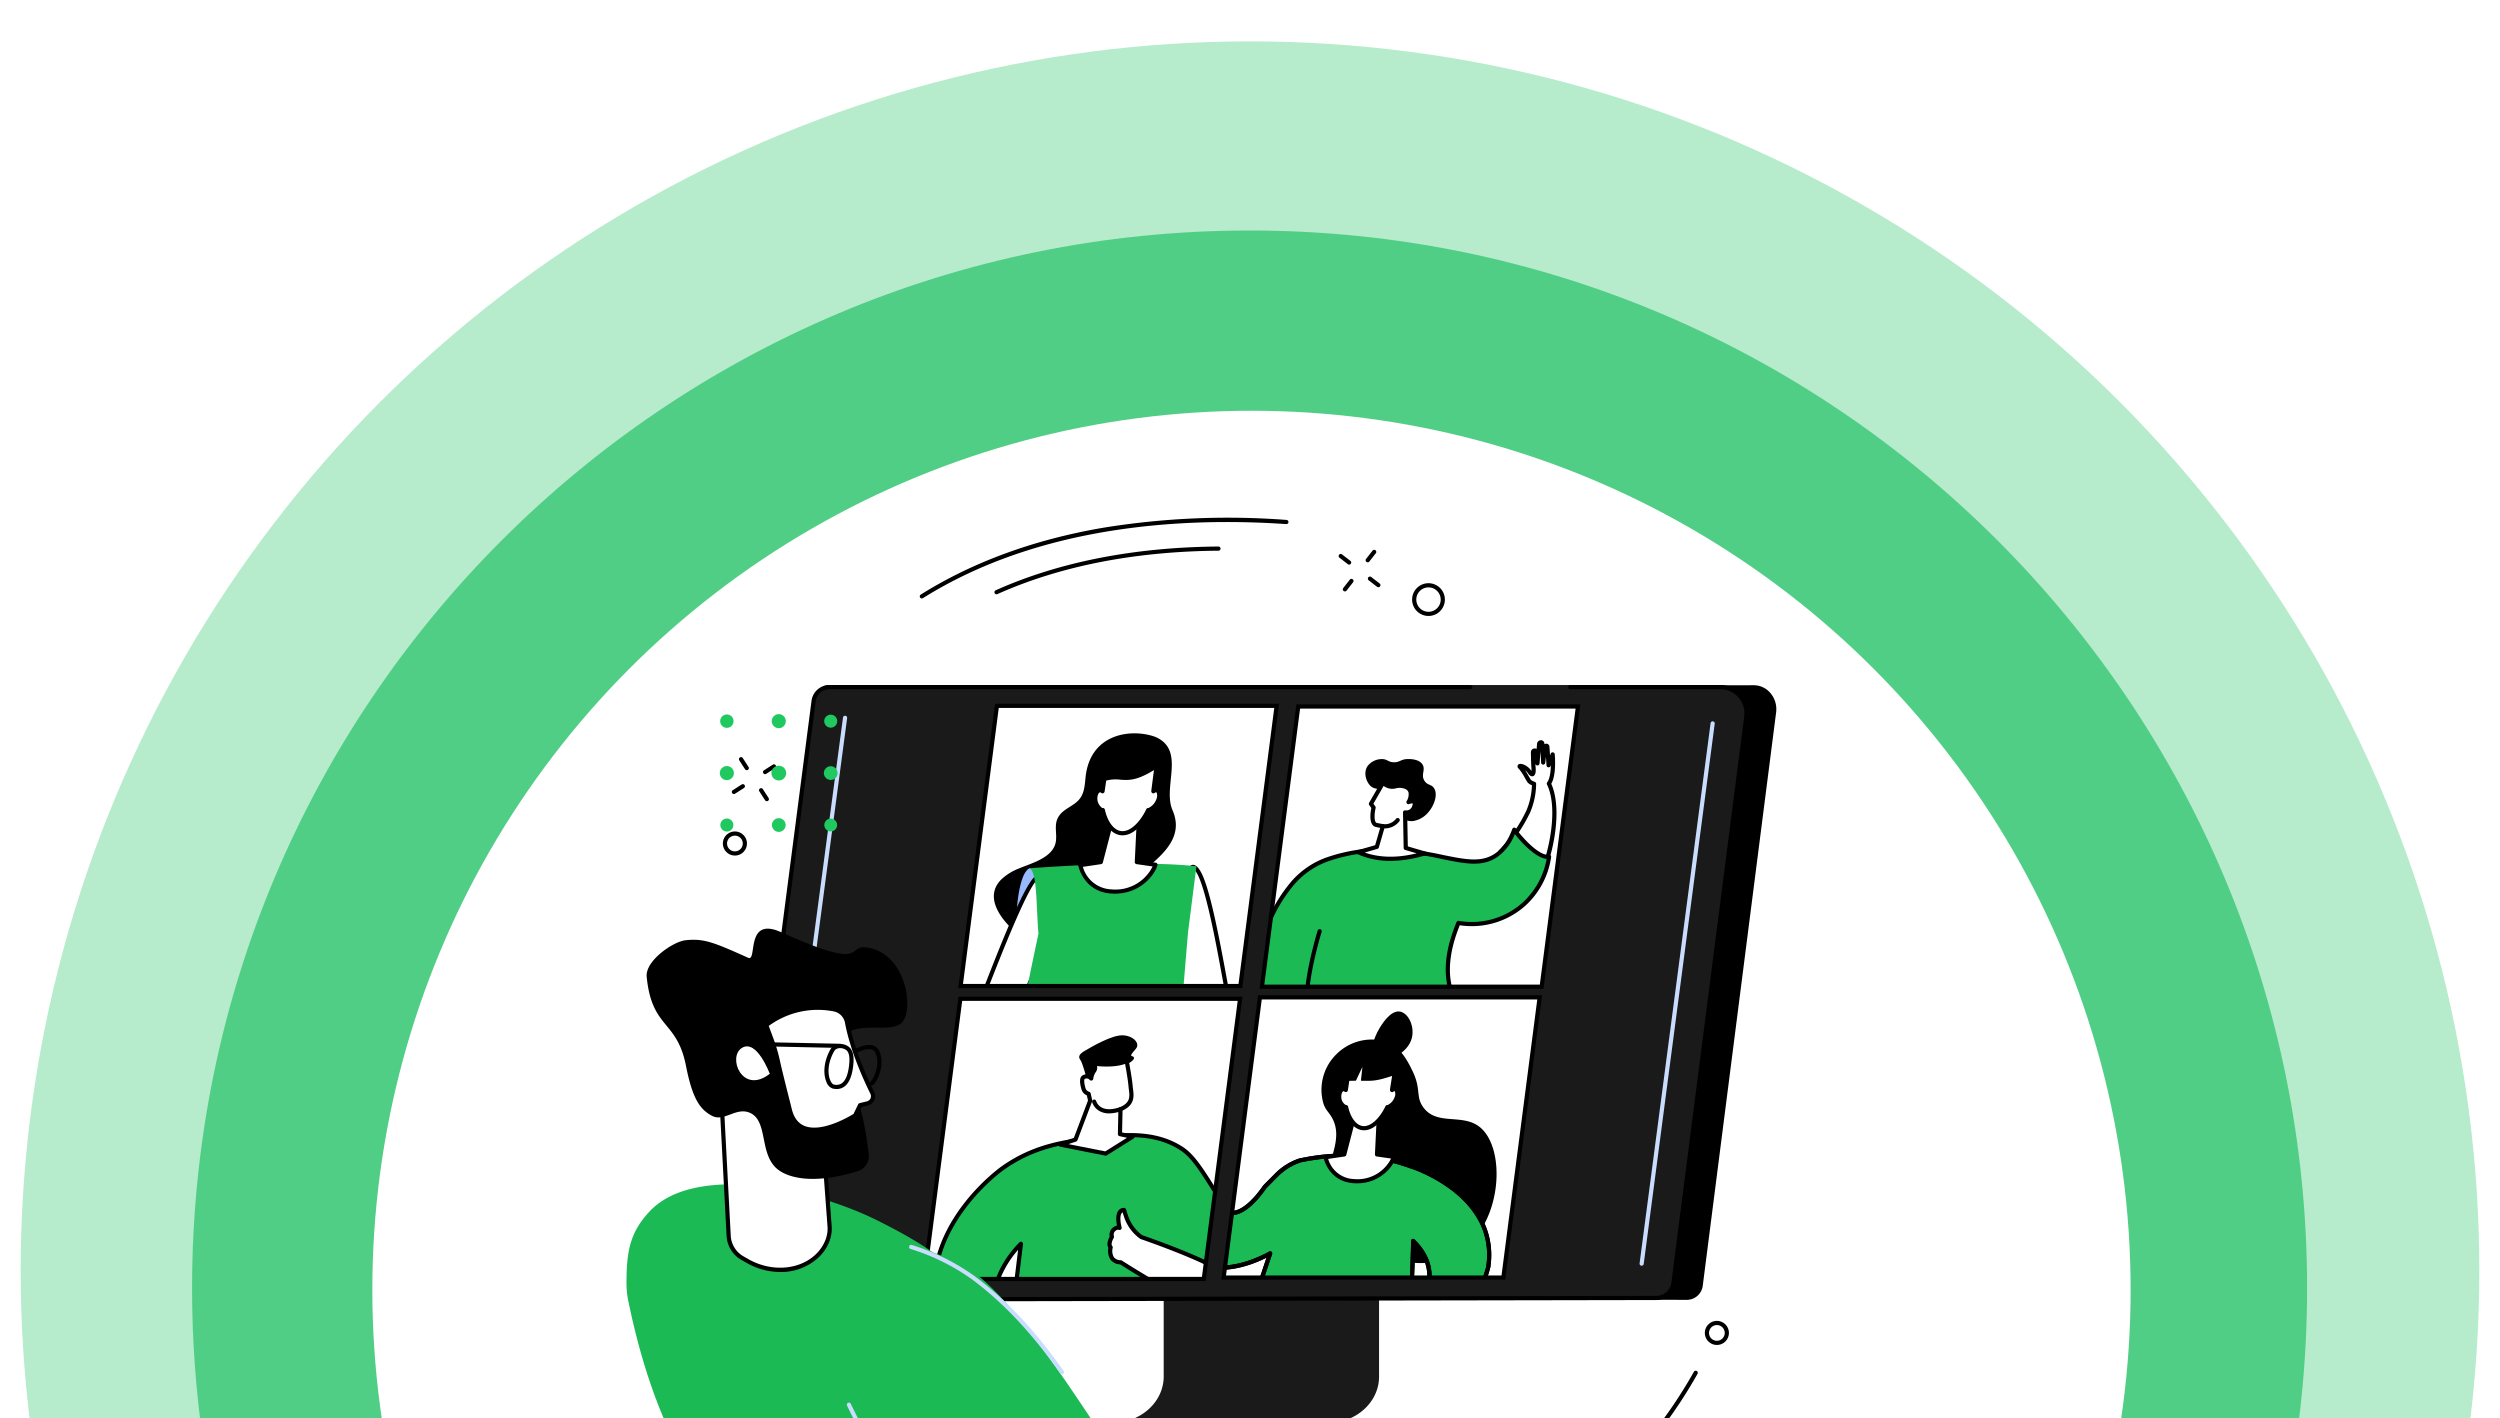 <svg xmlns="http://www.w3.org/2000/svg" xmlns:xlink="http://www.w3.org/1999/xlink" width="846" height="480" viewBox="0 0 846 480"><defs><clipPath id="a"><rect width="846" height="480" transform="translate(718 110)" fill="#fff" stroke="#707070" stroke-width="1"/></clipPath><filter id="b" x="20" y="33" width="805.719" height="805.719" filterUnits="userSpaceOnUse"><feOffset dy="6" input="SourceAlpha"/><feGaussianBlur stdDeviation="15" result="c"/><feFlood flood-opacity="0.161"/><feComposite operator="in" in2="c"/><feComposite in="SourceGraphic"/></filter><filter id="d" x="81" y="94" width="685" height="685" filterUnits="userSpaceOnUse"><feOffset dy="6" input="SourceAlpha"/><feGaussianBlur stdDeviation="15" result="e"/><feFlood flood-opacity="0.161"/><feComposite operator="in" in2="e"/><feComposite in="SourceGraphic"/></filter><clipPath id="f"><rect width="389.109" height="380.784" fill="none"/></clipPath><clipPath id="g"><path d="M252.225,135.017l-12.288,94.814H334.6l12.288-94.814Z" transform="translate(-239.937 -135.017)" fill="none"/></clipPath><clipPath id="i"><path d="M225.967,345.357l-12.288,94.815H308.34l12.288-94.815Z" transform="translate(-213.679 -345.357)" fill="none"/></clipPath><clipPath id="k"><path d="M441.084,344.358,428.8,439.173h94.661l12.288-94.815Z" transform="translate(-428.796 -344.358)" fill="none"/></clipPath><clipPath id="m"><path d="M468.595,135.481,456.307,230.3h94.661l12.288-94.815Z" transform="translate(-456.307 -135.481)" fill="none"/></clipPath></defs><g transform="translate(-718 -110)" clip-path="url(#a)"><g transform="translate(786.08 173.212)"><circle cx="416" cy="416" r="416" transform="translate(-61.08 -49.212)" fill="#0dba55" opacity="0.3"/><g transform="matrix(1, 0, 0, 1, -68.08, -63.21)" filter="url(#b)"><path d="M357.86,0c197.64,0,357.86,160.219,357.86,357.86S555.5,715.719,357.86,715.719,0,555.5,0,357.86,160.219,0,357.86,0Z" transform="translate(65 72)" fill="#0dba55" opacity="0.6"/></g><g transform="matrix(1, 0, 0, 1, -68.08, -63.21)" filter="url(#d)"><circle cx="297.5" cy="297.5" r="297.5" transform="translate(126 133)" fill="#fff"/></g><g transform="translate(143.919 112.019)"><g clip-path="url(#f)"><path d="M646.435,672.566a.707.707,0,0,1-.37-1.31,163.888,163.888,0,0,0,30.8-24.29,159.359,159.359,0,0,0,25.759-34.121.707.707,0,1,1,1.232.693,160.769,160.769,0,0,1-25.988,34.424,165.263,165.263,0,0,1-31.071,24.5.7.7,0,0,1-.367.1" transform="translate(-341.423 -323.846)"/><path d="M211.311,27.287a.707.707,0,0,1-.376-1.306c17.541-11,38.319-18.616,61.756-22.623A262.885,262.885,0,0,1,334.733.714a.707.707,0,0,1-.1,1.41c-34.141-2.342-83.184.107-122.95,25.054a.7.7,0,0,1-.375.108" transform="translate(-111.355 0)"/><path d="M264.931,36.777a.707.707,0,0,1-.289-1.352c21.446-9.591,46.807-14.575,75.377-14.814h.006a.707.707,0,0,1,.006,1.414c-28.374.238-53.544,5.18-74.812,14.691a.7.7,0,0,1-.288.062" transform="translate(-139.706 -10.898)"/><path d="M515.1,48.1a.707.707,0,0,1-.556-1.143l2.2-2.814a.707.707,0,1,1,1.113.871l-2.2,2.814a.706.706,0,0,1-.557.271" transform="translate(-271.984 -23.198)"/><path d="M531.472,27.2a.707.707,0,0,1-.556-1.143l2.2-2.814a.707.707,0,0,1,1.113.872l-2.2,2.814a.705.705,0,0,1-.557.271" transform="translate(-280.638 -12.147)"/><path d="M535.95,45.813a.708.708,0,0,1-.432-.148l-2.827-2.188a.707.707,0,1,1,.865-1.118l2.827,2.187a.707.707,0,0,1-.433,1.266" transform="translate(-281.511 -22.319)"/><path d="M514.957,29.568a.709.709,0,0,1-.432-.148L511.7,27.233a.707.707,0,1,1,.865-1.118L515.39,28.3a.707.707,0,0,1-.433,1.266" transform="translate(-270.411 -13.73)"/><path d="M76.352,194.6a.707.707,0,0,1-.381-1.3l3.013-1.923a.707.707,0,1,1,.76,1.192l-3.013,1.923a.706.706,0,0,1-.38.111" transform="translate(-39.997 -101.132)"/><path d="M98.728,180.324a.707.707,0,0,1-.381-1.3l3.013-1.923a.707.707,0,0,1,.76,1.192l-3.013,1.923a.706.706,0,0,1-.38.111" transform="translate(-51.828 -93.58)"/><path d="M97.824,198.544a.707.707,0,0,1-.594-.323l-1.94-3a.707.707,0,1,1,1.188-.767l1.94,3a.707.707,0,0,1-.593,1.09" transform="translate(-50.324 -102.644)"/><path d="M83.415,176.25a.706.706,0,0,1-.594-.323l-1.94-3a.707.707,0,0,1,1.188-.768l1.94,3a.707.707,0,0,1-.593,1.09" transform="translate(-42.705 -90.856)"/><path d="M569.7,58.037a5.542,5.542,0,1,1,5.542-5.542,5.548,5.548,0,0,1-5.542,5.542m0-9.669a4.128,4.128,0,1,0,4.128,4.128,4.132,4.132,0,0,0-4.128-4.128" transform="translate(-298.296 -24.827)"/><path d="M73.3,233.374a4.072,4.072,0,1,1,4.072-4.072,4.076,4.076,0,0,1-4.072,4.072m0-6.73a2.658,2.658,0,1,0,2.658,2.658,2.661,2.661,0,0,0-2.658-2.658" transform="translate(-36.605 -119.088)"/><path d="M778.425,584.812a4.072,4.072,0,1,1,4.072-4.072,4.076,4.076,0,0,1-4.072,4.072m0-6.73a2.658,2.658,0,1,0,2.658,2.658,2.661,2.661,0,0,0-2.658-2.658" transform="translate(-409.432 -304.908)"/><path d="M427.573,492.877l-72.2.453c-.467,0-.621.435-.621.852v61.425c0,5.881-41.021,21.161-41.421,20.384l-.05,6.5a2.372,2.372,0,0,0,2.418,2.284h61.453a21.165,21.165,0,0,0,8.127-1.693l33.282-14.015c5.992-2.522,9.771-7.941,9.771-13.851V493.729a.811.811,0,0,0-.761-.852" transform="translate(-165.646 -260.604)" fill="#fff"/><path d="M348.356,485.734v61.439c0,6.057-3.9,11.575-10.022,14.189l-22.452,9.583a1.347,1.347,0,0,0,.659,2.591h61.687a20.717,20.717,0,0,0,8.023-1.6l24.875-10.474c6.17-2.6,10.107-8.138,10.107-14.225v-61.5a.485.485,0,0,0-.51-.455H348.866a.485.485,0,0,0-.51.455" transform="translate(-166.56 -256.587)" fill="#1a1a1a"/><path d="M100.384,327.522l296.866.648,5.155.011,9.584.021a5.444,5.444,0,0,0,5.307-4.834l24.822-193.98c.6-4.719-2.837-9.176-7.585-9.176l-307.573.279Z" transform="translate(-53.077 -63.561)"/><path d="M412.3,120.115c5.353,0,9.707,5.392,9.022,10.715l-25,192.494a5.419,5.419,0,0,1-5.37,4.734l-2.343.089-303.036-.089a5.423,5.423,0,0,1-5.37-6.123l25.5-196.411c.348-2.707,2.43-5.41,5.152-5.41Z" transform="translate(-42.383 -63.51)" fill="#1a1a1a"/><path d="M84.783,328.731a6.13,6.13,0,0,1-6.072-6.92l25.5-196.412a6.139,6.139,0,0,1,6.07-5.349H327.124a.707.707,0,0,1,0,1.414H110.285a4.723,4.723,0,0,0-4.668,4.116l-25.5,196.412a4.717,4.717,0,0,0,4.669,5.325l305.477-.553a5.2,5.2,0,0,0,4.906-4.41l24.664-191.649a8.184,8.184,0,0,0-8.1-9.242H360.962a.707.707,0,0,1,0-1.414h50.764a9.6,9.6,0,0,1,9.5,10.836L396.567,322.535a6.587,6.587,0,0,1-6.307,5.643Z" transform="translate(-41.591 -63.475)"/><path d="M334.6,229.831H239.937l12.288-94.815h94.661Z" transform="translate(-126.865 -71.388)" fill="#fff"/></g><g transform="translate(113.072 63.628)"><g clip-path="url(#g)"><path d="M317.519,155.648a10.075,10.075,0,0,1,2.371,1.05c8.174,4.992,1.124,16.557,4.371,24.047,2.784,6.422.205,11.5-5.27,16.584-3.168,2.944-6.1,5.391-7.487,9.518-.8,2.378-1.231,4.83-2.16,7.177-4.582,11.585-18.492,15.184-28.652,12.668a24.318,24.318,0,0,1-11.739-6.768c-3.609-3.777-7.969-10.254-2.7-15.647a18.377,18.377,0,0,1,6.122-3.82c3.842-1.626,10.29-3.292,12.046-7.728,1.322-3.34-.783-6.842,1.486-10.088,1.774-2.537,5.128-3.311,7-5.787,1.619-2.138,1.677-4.884,1.955-7.41,1.541-14.007,14.265-16.309,22.655-13.8" transform="translate(-252.559 -145.457)"/><path d="M405.451,292.521c-.14-.486-.558-2.769-1.038-5.394-3.858-21.072-7.071-35.329-10.217-36.416a.707.707,0,0,0-.843.314l-9.955,17.2a.7.7,0,0,0-.081.211c-.132.634-3.152,15.625,3.279,23.874,2.526,3.24,6.171,4.982,10.8,5.174l.142.024a14.231,14.231,0,0,0,2.405.223,6.174,6.174,0,0,0,4.014-1.19,4.625,4.625,0,0,0,1.6-3.636.7.7,0,0,0-.1-.379" transform="translate(-315.313 -196.169)" fill="#fff"/><path d="M399.153,297.641a15.053,15.053,0,0,1-2.525-.233l-.092-.016c-4.836-.21-8.632-2.042-11.285-5.444-6.629-8.5-3.548-23.806-3.413-24.453a1.42,1.42,0,0,1,.163-.424l9.954-17.193a1.418,1.418,0,0,1,1.684-.628c3.088,1.067,5.883,10.738,10.682,36.957.44,2.4.856,4.678,1,5.26a1.407,1.407,0,0,1,.143.662,5.3,5.3,0,0,1-1.853,4.161,6.86,6.86,0,0,1-4.462,1.351m-5.975-47.054-9.955,17.2c-.129.622-3.088,15.3,3.144,23.3,2.393,3.07,5.848,4.719,10.269,4.9l.061.006c.027,0,.068.01.122.019l.048.008c2.64.454,4.64.177,5.853-.817a3.951,3.951,0,0,0,1.336-3.108.721.721,0,0,1-.071-.164c-.142-.5-.493-2.4-1.054-5.462-2.062-11.264-6.352-34.7-9.753-35.875" transform="translate(-314.527 -195.376)"/><path d="M279.568,275.278s-.393-20.6,4.511-23.6c.256-.157,3.149.9,5.154,3.839,1.893,2.77,1.382,9.983,1.382,9.983l-2.386,11.887Z" transform="translate(-260.887 -196.692)" fill="#99b9ff"/><path d="M277.483,281.188l-2.087-23.15c-4.182,1.689-17.488,38.035-17.634,37.82-.206-.3,1.241,10.32,2.239,15.961,9.646-4.422,17.482-30.632,17.482-30.632" transform="translate(-249.351 -200.063)" fill="#fff"/><path d="M258.681,311.708l-.159-.9c-.443-2.5-1.022-6.268-1.55-10.067-.755-5.427-.872-6.269-.512-6.553.214-.5.771-1.926,1.4-3.539,6.367-16.29,13.305-33.116,16.489-34.4l.883-.357,2.184,24.234-.039.13c-.324,1.083-8.041,26.569-17.865,31.072Zm-1.012-16.835c.05,1.088,1.16,9.305,2.08,14.732,8.542-5.116,15.644-27.7,16.235-29.627l-1.956-21.7c-2.46,2.9-7.444,13.929-14.851,32.881-.833,2.131-1.245,3.183-1.508,3.71m-.021.041a1.89,1.89,0,0,1-.2.325.7.7,0,0,0,.2-.325" transform="translate(-248.569 -198.928)"/><path d="M337.833,296.945a52.812,52.812,0,0,1,.146-5.28l1.658-19.909,2.854-22.479c-19.406-2.307-56.6.676-56.6.676,2.8.671,2.369,13.385,3.153,22.142,0,0-4.555,21.031-5.939,29.876s9.327,5.408,28.833,7.42c9.6.99,26.106.124,25.9-12.445" transform="translate(-262.698 -194.968)" fill="#1cba55"/><path d="M336.427,217.86l-3.6,13.825-6.946,1.032a11.331,11.331,0,0,0,10.472,8.911c8.939.613,14.022-5.7,14.961-9.036l-6.294-.9.649-13.419Z" transform="translate(-285.379 -178.82)" fill="#fff"/><path d="M336.762,241.584q-.613,0-1.251-.043c-9.378-.643-11.1-9.4-11.119-9.488a.706.706,0,0,1,.591-.828l6.484-.963,3.482-13.373a.7.7,0,0,1,.715-.528l9.241.408a.708.708,0,0,1,.675.741l-.618,12.777,5.657.813a.707.707,0,0,1,.58.891c-.878,3.12-5.69,9.593-14.439,9.593m-10.8-9.076a10.441,10.441,0,0,0,9.643,7.622,14.025,14.025,0,0,0,13.955-7.755l-5.438-.782a.706.706,0,0,1-.605-.733l.615-12.71-7.961-.352-3.456,13.272a.705.705,0,0,1-.58.521Zm6.069-1.616h0Z" transform="translate(-284.586 -178.026)"/><path d="M357.446,186.394a1.417,1.417,0,0,0-1.152.322c0-.079.008-.159.01-.235l1.082-8.352c-10.3,6.848-11.481,2.469-17.684,4.43,0,0-.566,3.882-.62,4.153a1.171,1.171,0,0,0-1.063-.318c-.946.23-1.551,1.755-1.352,3.407.192,1.6,1.578,3.374,2.524,3.282.892,4.211,3.317,7.839,6.658,7.839s6.707-3.628,8.69-7.839c.923.092,2.769-1.685,3.375-3.282.627-1.651.417-3.177-.469-3.407" transform="translate(-291.062 -157.813)" fill="#fff"/><path d="M345.055,200.837c-3.278,0-6.087-3.093-7.242-7.922-1.263-.416-2.453-2.252-2.643-3.821-.248-2.06.563-3.856,1.887-4.178a1.687,1.687,0,0,1,.676-.028c.134-.893.334-2.256.475-3.222a.708.708,0,0,1,.486-.572,13.562,13.562,0,0,1,5.679-.5c2.8.207,5.441.4,11.827-3.842a.707.707,0,0,1,1.092.679l-.964,7.44a1.706,1.706,0,0,1,.5.049,1.658,1.658,0,0,1,1.062.885,4.45,4.45,0,0,1-.108,3.456c-.585,1.541-2.244,3.353-3.568,3.687-1.838,3.719-5.262,7.891-9.158,7.891m-6.657-9.253a.708.708,0,0,1,.691.56c.767,3.623,2.909,7.279,5.966,7.279,3.143,0,6.308-3.734,8.051-7.434a.7.7,0,0,1,.71-.4h.011a5.219,5.219,0,0,0,2.633-2.83,3.187,3.187,0,0,0,.174-2.306c-.074-.143-.139-.16-.161-.165a.8.8,0,0,0-.562.213.707.707,0,0,1-1.118-.611c0-.073.008-.146.009-.216,0-.025,0-.049.006-.074l.887-6.845c-5.9,3.657-8.7,3.448-11.427,3.247a12.414,12.414,0,0,0-4.727.315c-.163,1.111-.515,3.508-.561,3.742a.707.707,0,0,1-1.159.393.5.5,0,0,0-.43-.162c-.45.109-.992,1.19-.818,2.634.169,1.409,1.4,2.706,1.755,2.664a.68.68,0,0,1,.069,0" transform="translate(-290.267 -157.02)"/></g></g><g clip-path="url(#f)"><path d="M334.317,229.745H238.23L250.7,133.516h96.086Zm-94.477-1.414h93.235l12.1-93.4H251.944Z" transform="translate(-125.962 -70.595)"/><path d="M308.34,440.172H213.679l12.288-94.815h94.661Z" transform="translate(-112.981 -182.605)" fill="#fff"/></g><g transform="translate(100.698 162.753)"><g clip-path="url(#i)"><path d="M317.111,464.064c-5.72-9.173-8.58-13.759-12.558-16.313-9.434-6.055-20.542-4.635-29.972-3.429-9.3,1.189-19.836,2.537-30.518,10.162-1.392.993-24.007,17.651-23.1,42.127a36.792,36.792,0,0,0,8.414,22.222,41.338,41.338,0,0,1,12.048-10.021c-.007-.024-.014-.046-.02-.069-2.51-9.645.938-20.733,8.9-28.7l-3.6,29.8a14.382,14.382,0,0,0,7.9,5.381c8.8,2.124,15.676-6.072,26.837-6.861,4.178-.3,10.05.369,16.944,4.96l-.489-27.405c.141,1.274,1.054,8.308,7.311,11.8,1.246.7,6.2,3.461,11.685,1.118,6.229-2.661,8.407-9.884,8.663-10.775,2.009-7.018-1.45-12.772-8.448-23.994" transform="translate(-217.518 -397.122)" fill="#1cba55"/><path d="M228.586,518.762a.705.705,0,0,1-.545-.257,37.421,37.421,0,0,1-8.575-22.646c-.932-25.066,22.4-42.019,23.392-42.729,10.826-7.729,21.458-9.089,30.839-10.289,9.265-1.184,20.794-2.658,30.444,3.535,4.112,2.64,7.008,7.283,12.775,16.534,6.877,11.026,10.665,17.1,8.528,24.563-.4,1.4-2.721,8.521-9.065,11.231-2.649,1.131-6.934,1.85-12.307-1.151a14.548,14.548,0,0,1-6.161-6.882l.39,21.856a.707.707,0,0,1-1.1.6c-5.415-3.606-10.963-5.233-16.5-4.844-4.952.351-9,2.179-12.916,3.947-4.681,2.114-9.105,4.109-14.135,2.9a14.933,14.933,0,0,1-8.295-5.633.7.7,0,0,1-.145-.52l3.342-27.661c-6.779,7.672-9.553,17.64-7.254,26.473a.779.779,0,0,1-.325.867,40.9,40.9,0,0,0-11.839,9.847.707.707,0,0,1-.546.261ZM286.5,443.179a99.868,99.868,0,0,0-12.626,1.065c-9.216,1.179-19.66,2.515-30.2,10.037-.968.691-23.7,17.211-22.8,41.525a36.025,36.025,0,0,0,7.715,21.134,42.5,42.5,0,0,1,11.221-9.259c-2.36-9.809,1.138-20.848,9.2-28.92a.707.707,0,0,1,1.2.584l-3.565,29.506a13.449,13.449,0,0,0,7.331,4.9c4.563,1.1,8.575-.713,13.222-2.811,3.841-1.735,8.195-3.7,13.4-4.069a27.028,27.028,0,0,1,16.263,4.358l-.466-26.085a.707.707,0,0,1,1.41-.091c.205,1.846,1.314,8.114,6.953,11.263,4.873,2.722,8.706,2.092,11.063,1.084,5.755-2.458,7.891-9.027,8.26-10.319,1.884-6.582-1.2-11.937-8.368-23.425-5.657-9.071-8.5-13.624-12.34-16.092-5.289-3.4-11.093-4.389-16.874-4.389" transform="translate(-216.725 -396.343)"/><path d="M385.378,518.034c-8.028-5.148-27.726-11.849-27.726-11.849a14.185,14.185,0,0,1-5.256-7.262L351.782,497s-3.025-.354-1.5,6.08c-.669-.14-.316-.247-.817-.081a2.427,2.427,0,0,0-1.776,3.13s-1.48,2.309-.434,3.526c0,0-1.281,4.836,3.406,5.062,0,0,20.283,12.983,25.779,13.956s14.123-7.309,8.935-10.635" transform="translate(-284.109 -425.533)" fill="#fff"/><path d="M376.566,528.662a5.97,5.97,0,0,1-1.044-.089c-5.377-.952-23.849-12.661-25.882-13.958a4.182,4.182,0,0,1-3.245-1.6,5.415,5.415,0,0,1-.691-4c-.791-1.318.042-3.1.433-3.794a3.221,3.221,0,0,1,.24-2.032,3.35,3.35,0,0,1,2.069-1.658c.051-.017.1-.034.147-.049-.464-2.479-.26-4.228.612-5.207a2.248,2.248,0,0,1,1.861-.775.707.707,0,0,1,.591.487l.615,1.927a13.458,13.458,0,0,0,4.91,6.842c1.7.582,20.063,6.942,27.779,11.889a3.971,3.971,0,0,1,1.55,5.152c-1.29,3.3-5.991,6.863-9.946,6.863m-27.637-25.8a2.045,2.045,0,0,0-1.283.954,1.916,1.916,0,0,0-.084,1.286.708.708,0,0,1-.073.613c-.388.61-1.02,2.071-.492,2.684a.707.707,0,0,1,.148.642,4.3,4.3,0,0,0,.4,3.149,2.941,2.941,0,0,0,2.36,1.026.707.707,0,0,1,.347.11c.2.13,20.226,12.918,25.522,13.856,3.434.606,8.218-2.808,9.427-5.9a2.569,2.569,0,0,0-1-3.448c-7.864-5.042-27.375-11.707-27.572-11.774a.715.715,0,0,1-.185-.095,14.866,14.866,0,0,1-5.517-7.622l-.424-1.327a.973.973,0,0,0-.26.221c-.358.424-.841,1.621-.068,4.881a.706.706,0,0,1-.832.855,2.887,2.887,0,0,1-.413-.114" transform="translate(-283.312 -424.741)"/><path d="M327.505,385.77s-1.328-4.852-1.948-5.728-1.057-1.79,1.51-3.266,9.29-5.427,12.922-5.184,5.736,2.83,4.3,4.52-2.089,2.4-1.247,2.564,1.132,1.213-1.588,2.57-12.435,7.367-13.945,4.524" transform="translate(-272.582 -359.223)"/><path d="M331.747,414.767l.18-8.436c4.831-1.988,3.629-5.191,3.427-7.706-.216-2.706-1.332-8.617-1.332-8.617-4.022,1.943-11.01.9-11.01.9s.715,1.7-.02,2.47a5.754,5.754,0,0,0-.976,2.565,2.037,2.037,0,0,0-2.573-.432c-.86.475-.4,2.735,0,4.01a2.525,2.525,0,0,0,1.7,1.6s.278,1.208.528,2.327l-4.975,13.166-5.1,1.715,15.326,3.029,9.069-5.68Z" transform="translate(-265.448 -368.966)" fill="#fff"/><path d="M326.122,421.27a.72.72,0,0,1-.137-.014l-15.326-3.029a.707.707,0,0,1-.088-1.364l4.783-1.608,4.782-12.654c-.15-.67-.3-1.343-.4-1.746a3.132,3.132,0,0,1-1.767-1.916c-.46-1.484-1.029-4.086.336-4.839a2.668,2.668,0,0,1,2.449-.147,4.614,4.614,0,0,1,.928-1.854c.27-.283.1-1.175-.119-1.71a.707.707,0,0,1,.756-.972c.067.009,6.821.985,10.6-.839a.706.706,0,0,1,1,.505c.046.243,1.126,5.979,1.343,8.692.026.328.07.666.115,1.014.288,2.238.679,5.277-3.55,7.216l-.157,7.4,3.665.787a.707.707,0,0,1,.227,1.29l-9.068,5.68a.7.7,0,0,1-.375.108m-12.579-3.914,12.442,2.46,7.355-4.607-2.533-.543a.708.708,0,0,1-.559-.706l.18-8.436a.709.709,0,0,1,.438-.639c3.68-1.514,3.4-3.651,3.113-5.914-.047-.37-.094-.732-.122-1.082-.162-2.026-.849-5.948-1.164-7.682-3.209,1.172-7.527.934-9.51.737a2.463,2.463,0,0,1-.47,2.13,4.872,4.872,0,0,0-.788,2.174.707.707,0,0,1-1.247.353,1.306,1.306,0,0,0-1.685-.261c-.2.194-.208,1.444.332,3.182a1.8,1.8,0,0,0,1.2,1.12.718.718,0,0,1,.514.526s.278,1.211.529,2.331a.709.709,0,0,1-.029.4l-4.976,13.166a.708.708,0,0,1-.436.42Z" transform="translate(-264.655 -368.173)"/><path d="M340.125,422.4a6.651,6.651,0,0,1-3.182-.738,5.341,5.341,0,0,1-2.582-3.071.707.707,0,0,1,1.365-.367,3.912,3.912,0,0,0,1.909,2.2c1.49.785,3.539.743,6.092-.124a.707.707,0,1,1,.454,1.338,12.743,12.743,0,0,1-4.056.757" transform="translate(-277.476 -383.61)"/></g></g><g clip-path="url(#f)"><path d="M308.059,440.086H211.973l12.47-96.228H320.53Zm-94.477-1.414h93.235l12.1-93.4H225.686Z" transform="translate(-112.079 -181.812)"/><path d="M523.457,439.173H428.8l12.288-94.815h94.661Z" transform="translate(-226.722 -182.076)" fill="#fff"/></g><g transform="translate(202.074 162.282)"><g clip-path="url(#k)"><path d="M504,379.666a16.977,16.977,0,0,1,15.675-4.709c5.824,1.448,8.331,6.522,10.1,10.1,3.125,6.326,1.077,8.715,3.664,12.365,4.582,6.466,13.2,2.074,19.107,6.719,9.007,7.087,7.848,32.106-6.273,42.049-9.418,6.632-21.006,3.317-24.16,2.415-9.569-2.737-21.01-10.844-21.634-22.286-.516-9.462,6.546-17.563,2.081-25.371-1.137-1.988-2.191-2.505-2.934-5.012A16.853,16.853,0,0,1,504,379.666" transform="translate(-465.94 -360.32)"/><path d="M536.079,370.371c-2.051-1.737-.113-7.1,1.6-10.018.641-1.092,3.512-5.981,6.641-5.89,3.214.093,5.773,5.413,4.195,9.738-1.973,5.406-10.03,8.205-12.434,6.17" transform="translate(-485.054 -349.701)"/><path d="M384.4,432.031s-5.384-5.685-6.938-7.134c-1.769-1.648,2.836-2.191,7.954,3.14Z" transform="translate(-401.448 -386.339)" fill="#fff"/><path d="M383.972,432.66l-.882-.932c-.054-.057-5.386-5.686-6.907-7.1a1.44,1.44,0,0,1-.578-1.426,1.2,1.2,0,0,1,.945-.861c1.384-.367,4.818.5,8.58,4.419l.272.283Zm-6.746-8.995c1.246,1.177,4.444,4.518,6.008,6.162l.6-2.369c-3.048-3.061-5.628-3.79-6.611-3.793" transform="translate(-400.654 -385.549)"/><path d="M391.329,432.127c-.077.314-.156.629-.253.941a3,3,0,0,0,.2,2.612c.64.79,3.987,2.751,5.569,3.654.541.309-.7,9.49-.7,9.49l6.466-2.213s.591-10.282-.224-14.461-4.14-6.16-5.083-6.03-1.457,1.909-1.457,1.909-1.807-1.551-3.131-.722c-.695.435-.481,1.173-.672,1.885Z" transform="translate(-408.742 -387.586)" fill="#fff"/><path d="M394.5,449.074l.153-1.134a71.458,71.458,0,0,0,.821-8.912c-3.156-1.809-5.019-3.051-5.538-3.692a3.6,3.6,0,0,1-.328-3.267c.092-.3.169-.6.241-.9l.715-2.935a3.374,3.374,0,0,0,.082-.546,2.065,2.065,0,0,1,.9-1.771,3.093,3.093,0,0,1,3.174.237,2.486,2.486,0,0,1,1.694-1.525c1.361-.179,5,2.108,5.873,6.6.823,4.216.26,14.213.235,14.636l-.027.475ZM391.219,431.5c-.075.309-.159.642-.265.983-.1.316-.382,1.394.075,1.958.307.378,1.878,1.492,5.37,3.485.43.245.914.521-.2,9.066l4.933-1.689c.1-2.058.455-10.272-.237-13.811-.726-3.724-3.632-5.465-4.281-5.465H396.6c-.237.033-.67.729-.868,1.4l-.308,1.051-.832-.713c-.368-.312-1.582-1.108-2.3-.659-.162.1-.2.2-.244.707a4.537,4.537,0,0,1-.121.763Z" transform="translate(-407.946 -386.797)"/><path d="M400.364,437.772a1.752,1.752,0,0,1-1.557-.992,4.431,4.431,0,0,1-.353-3.022.707.707,0,0,1,1.361.385,3.024,3.024,0,0,0,.245,1.981c.139.265.3.238.362.229.371-.059,1.008-.652,1.241-2.041.306-1.826-1.658-3.936-2.441-4.6a.707.707,0,0,1,.91-1.082c.14.118,3.426,2.924,2.925,5.911-.3,1.76-1.242,3.017-2.413,3.2a1.791,1.791,0,0,1-.281.023" transform="translate(-412.689 -388.831)"/><path d="M546.541,569.4l-6.374,7.491a2.1,2.1,0,0,1-3.193.219l-1.149-1.391c-.778-.942-2-2.3-3.3-2.341,0,0-10.283.123-9.55,5.8a1.793,1.793,0,0,0,1.575.989,29.309,29.309,0,0,1,4.021.363l1.687.348a11.947,11.947,0,0,1,2.926,1.647,8.023,8.023,0,0,0,5.432,1.9c2.387-.082,13.154-8.022,13.154-8.022Z" transform="translate(-478.574 -463.349)" fill="#fff"/><path d="M537.549,584.348a8.824,8.824,0,0,1-5.609-2.064,11.108,11.108,0,0,0-2.674-1.51l-1.628-.336a27.431,27.431,0,0,0-3.9-.35,2.489,2.489,0,0,1-2.183-1.382.714.714,0,0,1-.067-.223,4.326,4.326,0,0,1,1.036-3.532c2.568-2.957,8.936-3.067,9.207-3.07,1.56.053,2.875,1.416,3.85,2.6l1.149,1.392a1.089,1.089,0,0,0,.852.382h.01a1.676,1.676,0,0,0,1.247-.608l6.374-7.492a.689.689,0,0,1,.561-.248.707.707,0,0,1,.544.283l5.232,7a.707.707,0,0,1-.147.992c-1.828,1.348-11.068,8.074-13.549,8.16-.1,0-.2.005-.3.005m-14.678-6.173a1.089,1.089,0,0,0,.914.5,29.636,29.636,0,0,1,4.139.378l1.687.348a.7.7,0,0,1,.107.031,12.552,12.552,0,0,1,3.129,1.765,7.3,7.3,0,0,0,4.955,1.732c1.508-.052,8.034-4.439,12.185-7.464l-4.274-5.721-5.8,6.816a3.1,3.1,0,0,1-2.345,1.106,2.481,2.481,0,0,1-1.932-.9l-1.148-1.392c-.463-.559-1.69-2.047-2.776-2.084-.027,0-5.973.107-8.124,2.585a2.9,2.9,0,0,0-.714,2.294" transform="translate(-477.78 -462.556)"/><path d="M475.487,461.59l-.01.026c-4.236-1.524-10.51-3.353-16.471-3.463a74.1,74.1,0,0,0-21.073,1.409,20.129,20.129,0,0,0-7.987,4.955L425.99,468.5c-3.811,5.582-8.449,9.416-11.538,8.714-2.522-.573-3.461-4.294-5.338-11.736-.968-3.838-.641-2.051-.962-4.433a41.483,41.483,0,0,0-9.817,3.288c-1.294,3.916-1.956,10.828.117,19.466.86,3.583,1.872,7.8,5.052,10.046,4.788,3.381,14.442,2.624,24.291-2.8q-1.694,5.09-3.4,10.125c-5.72,15.264-4.279,20.21-1.981,21.947,3.777,2.855,9.345-3.357,20.784-2.214,6.417.642,7.849,2.915,17.764,4.025,6.348.711,9.559,1.03,11.4-.772,3-2.935,3.7-30.526,3.827-37.312,10.706,10.561,3.08,21.235.335,24.408a1.706,1.706,0,0,0-.265,1.971l4.543,7.624a1.577,1.577,0,0,0,2.268.372,43.081,43.081,0,0,0,13.722-14.281,41.961,41.961,0,0,0,4.82-11.3c3.64-24.8-26.12-34.044-26.12-34.044" transform="translate(-412.049 -404.41)" fill="#1cba55"/><path d="M467.021,525.411a68.054,68.054,0,0,1-6.928-.572,47.412,47.412,0,0,1-11.012-2.443,28.107,28.107,0,0,0-6.744-1.582,30.618,30.618,0,0,0-13.389,1.851c-3.156,1.012-5.648,1.813-7.75.224-3.557-2.689-2.986-10.133,1.746-22.759.879-2.589,1.814-5.366,2.838-8.433-9.226,4.636-18.5,5.439-23.472,1.932-3.4-2.4-4.468-6.866-5.33-10.456-2.6-10.837-.735-17.937-.1-19.856a.707.707,0,0,1,.345-.406,43.145,43.145,0,0,1,9.994-3.351.706.706,0,0,1,.85.6c.057.418.093.709.12.925a5.356,5.356,0,0,0,.221,1.112c.108.4.287,1.054.606,2.318,1.747,6.927,2.709,10.743,4.809,11.22,2.608.591,6.952-2.79,10.8-8.423a.756.756,0,0,1,.082-.1l3.956-3.981a20.857,20.857,0,0,1,8.27-5.128l.015.046a71.374,71.374,0,0,1,21.335-1.488c5.93.108,12.2,1.914,16.473,3.438a.648.648,0,0,1,.159.028,51.473,51.473,0,0,1,14.648,7.838c9.353,7.245,13.489,16.576,11.961,26.984a41.941,41.941,0,0,1-4.916,11.569,43.728,43.728,0,0,1-13.935,14.5,2.489,2.489,0,0,1-1.913.375,2.1,2.1,0,0,1-1.352-.975l-4.543-7.625a2.1,2.1,0,0,1-.136-.271c-.6,5.663-1.454,10.168-2.658,11.347-1.173,1.149-2.771,1.541-5.044,1.541m-27.415-6.147c.916,0,1.872.045,2.871.145a29.631,29.631,0,0,1,7.048,1.646,46.187,46.187,0,0,0,10.725,2.38c6.372.714,9.254.964,10.825-.575,1.806-1.77,3.225-16.223,3.615-36.821a.707.707,0,0,1,1.2-.49c11.176,11.025,3.111,22.209.373,25.374a1.016,1.016,0,0,0-.193,1.147l4.543,7.624a.692.692,0,0,0,.452.32,1.076,1.076,0,0,0,.82-.176A42.412,42.412,0,0,0,495.4,505.777a41.079,41.079,0,0,0,4.723-11.036c1.468-10-2.366-18.628-11.4-25.637a51.335,51.335,0,0,0-14.058-7.573.714.714,0,0,1-.214-.041c-4.173-1.5-10.379-3.313-16.245-3.421a74.3,74.3,0,0,0-20.868,1.383,19.45,19.45,0,0,0-7.678,4.772l-3.91,3.935c-3.37,4.918-8.333,9.837-12.242,8.951-2.945-.67-3.921-4.541-5.866-12.253-.315-1.25-.492-1.9-.6-2.292a6.469,6.469,0,0,1-.259-1.308c-.006-.045-.012-.095-.019-.147a40.04,40.04,0,0,0-8.633,2.925c-.667,2.167-2.18,8.8.221,18.805.849,3.537,1.811,7.542,4.772,9.633,4.743,3.349,14.424,2.182,23.542-2.841a.707.707,0,0,1,1.011.843c-1.246,3.743-2.359,7.056-3.4,10.13-4.365,11.65-5.132,18.958-2.224,21.156,1.516,1.147,3.485.515,6.465-.442a34.422,34.422,0,0,1,11.092-2.056m36.462-31.471c-.132,5.928-.437,14.972-1.132,22.561a2.69,2.69,0,0,1,.26-.355c2.433-2.812,9.406-12.454.871-22.205" transform="translate(-411.262 -403.618)"/><path d="M467.035,525.41a68.422,68.422,0,0,1-6.943-.569A47.4,47.4,0,0,1,449.08,522.4a28.109,28.109,0,0,0-6.743-1.582,30.652,30.652,0,0,0-13.389,1.851c-3.156,1.012-5.648,1.813-7.75.224-3.557-2.689-2.986-10.133,1.746-22.759.864-2.545,1.8-5.321,2.838-8.433-9.225,4.634-18.5,5.439-23.472,1.932-3.4-2.4-4.47-6.869-5.332-10.46-2.6-10.834-.734-17.934-.1-19.852a.707.707,0,0,1,.345-.406,43.2,43.2,0,0,1,9.994-3.351.707.707,0,0,1,.85.6c.057.419.093.71.12.925a5.366,5.366,0,0,0,.221,1.113c.108.4.287,1.054.606,2.317,1.747,6.927,2.71,10.743,4.81,11.22,2.616.6,6.952-2.792,10.8-8.423a.757.757,0,0,1,.082-.1l3.956-3.981a20.857,20.857,0,0,1,8.269-5.128c.018-.006.036-.01.053-.015a75.564,75.564,0,0,1,21.3-1.427c5.93.108,12.2,1.914,16.473,3.438a.633.633,0,0,1,.16.028,51.47,51.47,0,0,1,14.648,7.838c9.353,7.245,13.489,16.576,11.961,26.984a42,42,0,0,1-4.917,11.569,43.764,43.764,0,0,1-13.935,14.5,2.5,2.5,0,0,1-1.914.375,2.1,2.1,0,0,1-1.352-.975l-4.543-7.625a2.128,2.128,0,0,1-.133-.263c-.131,1.268-.275,2.477-.431,3.6a.707.707,0,1,1-1.4-.2c1.321-9.5,1.709-25.284,1.8-29.9a.707.707,0,0,1,1.2-.49c11.176,11.025,3.111,22.209.373,25.374a1.015,1.015,0,0,0-.193,1.147l4.543,7.624a.692.692,0,0,0,.452.32,1.075,1.075,0,0,0,.82-.175A42.436,42.436,0,0,0,495.4,505.779a41.13,41.13,0,0,0,4.723-11.037c3.372-22.975-23.1-32.417-25.464-33.211a.671.671,0,0,1-.206-.039c-4.173-1.5-10.378-3.313-16.244-3.421a74.247,74.247,0,0,0-20.869,1.384,19.444,19.444,0,0,0-7.677,4.772l-3.91,3.935c-3.37,4.918-8.344,9.836-12.241,8.951-2.945-.67-3.921-4.541-5.867-12.253-.315-1.249-.492-1.9-.6-2.291a6.507,6.507,0,0,1-.259-1.308c-.006-.046-.012-.1-.019-.148a40.04,40.04,0,0,0-8.633,2.925c-.667,2.167-2.18,8.8.221,18.805.848,3.535,1.81,7.542,4.772,9.634,4.743,3.349,14.424,2.181,23.542-2.841a.707.707,0,0,1,1.011.843c-1.265,3.8-2.379,7.116-3.4,10.13-4.365,11.65-5.132,18.958-2.224,21.156,1.516,1.147,3.485.515,6.465-.442a32.258,32.258,0,0,1,13.962-1.911,29.631,29.631,0,0,1,7.048,1.646,46.2,46.2,0,0,0,10.724,2.38c4,.447,6.542.709,8.367.469a.707.707,0,1,1,.184,1.4,13.648,13.648,0,0,1-1.766.1m9.033-37.616c-.111,4.813-.41,14.479-1.132,22.564A2.717,2.717,0,0,1,475.2,510c2.432-2.812,9.408-12.454.871-22.206" transform="translate(-411.262 -403.62)"/><path d="M511.61,430.44l-3.274,12.574-6.318.938a10.306,10.306,0,0,0,9.525,8.105c8.13.558,12.754-5.187,13.607-8.219l-5.724-.823.59-12.205Z" transform="translate(-467.512 -389.873)" fill="#fff"/><path d="M511.842,452.008q-.559,0-1.141-.04c-8.578-.588-10.157-8.6-10.171-8.682a.706.706,0,0,1,.591-.828l5.856-.87,3.156-12.122a.706.706,0,0,1,.715-.528l8.405.371a.707.707,0,0,1,.674.741l-.559,11.563,5.088.732a.708.708,0,0,1,.58.891c-.8,2.853-5.2,8.772-13.2,8.772m-9.736-8.266a9.426,9.426,0,0,0,8.692,6.816,12.732,12.732,0,0,0,12.6-6.938l-4.864-.7a.706.706,0,0,1-.605-.733l.556-11.5-7.125-.315L508.226,442.4a.706.706,0,0,1-.58.521Zm5.437-1.522h0Z" transform="translate(-466.718 -389.079)"/><path d="M530.727,404.074a1.29,1.29,0,0,0-1.048.293c0-.072.008-.144.009-.214l.89-5.588c-8.378,2.832-7.445,1.691-15.989,2.022,0,0-.515,3.53-.564,3.777a1.067,1.067,0,0,0-.967-.289c-.86.209-1.411,1.6-1.23,3.1.175,1.452,1.435,3.068,2.3,2.985.811,3.83,3.017,7.13,6.056,7.13s6.1-3.3,7.9-7.13c.839.083,2.518-1.533,3.07-2.985.57-1.5.379-2.889-.427-3.1" transform="translate(-472.68 -373.02)" fill="#fff"/><path d="M519.386,417.2c-3,0-5.578-2.819-6.641-7.223a4.609,4.609,0,0,1-2.412-3.515c-.23-1.905.529-3.569,1.765-3.869a1.606,1.606,0,0,1,.576-.036c.122-.811.3-2.012.422-2.867a.708.708,0,0,1,.673-.6c2.42-.094,4.08-.07,5.413-.051,3.345.05,4.469.063,10.378-1.934a.708.708,0,0,1,.925.781l-.743,4.664a1.538,1.538,0,0,1,1.377.887,4.108,4.108,0,0,1-.1,3.2,6.163,6.163,0,0,1-3.259,3.382c-1.683,3.394-4.811,7.189-8.375,7.189m-6.052-8.545a.7.7,0,0,1,.688.561c.693,3.27,2.62,6.57,5.364,6.57,2.831,0,5.688-3.378,7.264-6.725a.694.694,0,0,1,.71-.4,4.7,4.7,0,0,0,2.339-2.533,2.881,2.881,0,0,0,.161-2.045c-.02-.039-.061-.107-.105-.118a.706.706,0,0,0-.457.183.707.707,0,0,1-1.118-.606l.008-.2a.7.7,0,0,1,.008-.1l.707-4.438c-5.2,1.7-6.53,1.687-9.742,1.639-1.206-.017-2.682-.038-4.752.029-.156,1.068-.444,3.026-.484,3.229a.707.707,0,0,1-1.159.394.4.4,0,0,0-.334-.134c-.378.092-.848,1.067-.7,2.327a3.142,3.142,0,0,0,1.529,2.366c.023,0,.046,0,.069,0" transform="translate(-471.886 -372.227)"/><path d="M522.932,399.854l2.6-5.546-.555,5.192Z" transform="translate(-478.569 -370.769)" fill="#fff"/></g></g><g clip-path="url(#f)"><path d="M523.176,439.087H427.089l12.471-96.228h96.087ZM428.7,437.673h93.236l12.1-93.4H440.8Z" transform="translate(-225.82 -181.284)"/><path d="M550.968,230.3H456.307l12.288-94.815h94.661Z" transform="translate(-241.268 -71.634)" fill="#fff"/></g><g transform="translate(215.039 63.847)"><g clip-path="url(#m)"><path d="M643.861,175.165c1.989-2.657,1.285-9.871,1.285-9.871l-1.377,3.666-.416-6.246a.346.346,0,0,0-.325-.338.477.477,0,0,0-.5.415l-.594,5.257-.293-6.407a.458.458,0,0,0-.53-.438.627.627,0,0,0-.542.552l-.583,6.576-.486-3.966a.445.445,0,0,0-.588-.364.594.594,0,0,0-.434.561c.019,1.143.076,4.186.162,4.987.107.992.176,3.82-1.333,1.646s-4.068-2.325-3.176-1.6,2.474,3.867,3.064,4.712a4.132,4.132,0,0,0,1.646.926,24.692,24.692,0,0,1-1.954,9.371,52.524,52.524,0,0,1-9.51,13.742c1.934,3.19,5.436,10.307,12.814,10.387,4.523-9.141,7.768-25.144,3.667-33.573" transform="translate(-546.761 -149.08)" fill="#fff"/><path d="M639.4,208.652h-.008c-7.155-.077-10.887-6.436-12.891-9.852-.185-.315-.358-.609-.519-.875a.706.706,0,0,1,.132-.893,51.8,51.8,0,0,0,9.331-13.491,23.952,23.952,0,0,0,1.889-8.624,3.242,3.242,0,0,1-1.509-.994c-.207-.3-.5-.813-.847-1.411a17.247,17.247,0,0,0-2.084-3.159.954.954,0,0,1-.418-1.005.862.862,0,0,1,.721-.621c.865-.155,2.705.549,3.9,2.273.028.041.055.079.081.114a7.618,7.618,0,0,0-.031-1.281c-.085-.788-.141-3.5-.167-5.051a1.306,1.306,0,0,1,.95-1.254,1.189,1.189,0,0,1,.983.147l0,0,.158-1.778a1.339,1.339,0,0,1,1.166-1.191,1.174,1.174,0,0,1,.91.27,1.155,1.155,0,0,1,.406.837l.012.247a1.151,1.151,0,0,1,.725-.183,1.05,1.05,0,0,1,.971,1.01l.2,2.966.227-.6a.707.707,0,0,1,1.365.18c.029.294.653,6.951-1.18,10,3.8,8.434,1.01,24.02-3.842,33.826a.707.707,0,0,1-.634.394m-11.917-10.97.237.4c1.947,3.318,5.175,8.819,11.245,9.14,4.077-8.519,7.49-24.274,3.467-32.543a.708.708,0,0,1,.069-.733c.9-1.206,1.2-3.666,1.257-5.853l-.121.322a.707.707,0,0,1-1.367-.2l-.193-2.911-.23,2.032a.707.707,0,0,1-1.408-.048l-.173-3.795L639.9,167.6a.706.706,0,0,1-.692.644H639.2a.707.707,0,0,1-.7-.621l0-.035c.021.523.042.9.063,1.091.2,1.832-.071,2.9-.8,3.17-.866.323-1.557-.671-1.818-1.045a4.4,4.4,0,0,0-.9-.953c.359.563.745,1.225,1.164,1.955.313.546.61,1.061.78,1.305a3.709,3.709,0,0,0,1.319.67.707.707,0,0,1,.454.668,25.361,25.361,0,0,1-2.01,9.639,54.045,54.045,0,0,1-9.265,13.591m14.371-35.713v0Z" transform="translate(-545.967 -148.286)"/><path d="M539.892,223.928c-1.91,5.25-4.519,7.612-6.324,8.789-7.99,5.21-17.815-1.361-35.853-1.911a61.677,61.677,0,0,0-11.508.755,57.842,57.842,0,0,0-8.858,2.169,27.833,27.833,0,0,0-12.9,8.829,51.473,51.473,0,0,0-11.459,28.71c-.333,4.206.018,9.9,3.008,12.185,5.261-5.668,16.872,4.94,17.457,5.628,3.857,4.53,12.223-1.534,29.968-1.8,8.423-.129,13.805,1.127,15.758-1.784,1.407-2.1-.163-4.582-1.071-8.231-1.123-4.509-1.4-11.468,2.9-21.789a26.331,26.331,0,0,0,30.654-22.357c-4.422.5-11.242-8.233-11.772-9.189" transform="translate(-454.499 -182.247)" fill="#1cba55"/><path d="M476.875,290.666a5.748,5.748,0,0,1-4.747-1.919c-.579-.672-7.536-6.94-12.817-7.038a4.522,4.522,0,0,0-3.584,1.433.707.707,0,0,1-.947.081c-3.658-2.794-3.515-9.884-3.284-12.8a52.229,52.229,0,0,1,11.617-29.1,28.345,28.345,0,0,1,13.231-9.054,58.691,58.691,0,0,1,8.965-2.194,62.412,62.412,0,0,1,11.64-.763,104.84,104.84,0,0,1,18.311,2.441c7.314,1.475,12.6,2.541,17.134-.415,2.588-1.687,4.622-4.526,6.046-8.438a.706.706,0,0,1,.608-.463.715.715,0,0,1,.674.361c.587,1.057,7.2,9.272,11.074,8.83a.706.706,0,0,1,.78.8,27.586,27.586,0,0,1-8.831,16.545,27.254,27.254,0,0,1-22.086,6.514c-3.224,7.936-4.117,14.938-2.652,20.821.237.952.516,1.812.787,2.645.755,2.322,1.407,4.328.185,6.151-1.649,2.458-5.079,2.348-10.272,2.185-1.793-.057-3.827-.121-6.062-.087a90.222,90.222,0,0,0-18.446,2.351,38.935,38.935,0,0,1-7.324,1.123m-17.686-10.371.171,0c6.288.135,13.781,7.461,13.845,7.535,1.864,2.19,5.192,1.489,10.7.328a92.73,92.73,0,0,1,18.716-2.381c2.267-.034,4.319.031,6.128.088,4.719.149,7.84.249,9.052-1.558.84-1.253.339-2.794-.355-4.927-.265-.816-.566-1.74-.815-2.74-1.571-6.313-.584-13.793,2.935-22.231a.709.709,0,0,1,.795-.42,25.752,25.752,0,0,0,21.437-6.078,26.175,26.175,0,0,0,8.25-14.885c-3.944-.418-8.838-5.962-10.759-8.43a16.916,16.916,0,0,1-6.126,7.921c-5.02,3.272-10.542,2.158-18.185.617a102.193,102.193,0,0,0-18.076-2.414,61.029,61.029,0,0,0-11.376.747,57.234,57.234,0,0,0-8.75,2.143,27.319,27.319,0,0,0-12.572,8.6,50.822,50.822,0,0,0-11.3,28.319c-.2,2.55-.357,8.538,2.28,11.171a5.938,5.938,0,0,1,4-1.409" transform="translate(-453.71 -181.454)"/><path d="M487.25,322.714h0a.707.707,0,0,1-.7-.71c.032-7.194,1.534-15.753,4.59-26.163a.707.707,0,1,1,1.357.4c-3.018,10.281-4.5,18.711-4.533,25.772a.707.707,0,0,1-.707.7" transform="translate(-472.294 -220.001)"/><path d="M543.43,193.474a5.647,5.647,0,0,0,3.092.759,8.286,8.286,0,0,0,5.187-2.8c2.1-2.275,3.457-6.012,2.21-8.206-.9-1.58-2.364-.984-3.4-2.751-1.182-2.006.508-3.642-.594-5.4-1.27-2.022-4.665-1.867-5.275-1.839-2.095.1-2.477,1.13-4.439,1.076-2-.054-2.137-1.066-3.98-1.076a6.09,6.09,0,0,0-4.858,2.314c-1.476,2.13-.612,4.936.622,6.418,1.481,1.778,2.81.824,5.019,2.272,3.829,2.51,2.257,6.981,6.421,9.229" transform="translate(-495.584 -155.439)"/><path d="M531.742,211.94l2.033-7.009a23.153,23.153,0,0,1-2.49-.508c-1.794-.957-.636-5.78-.636-5.78l-.9-1.276,4.1-7.13c3.013,2.82,4.577.051,7.74,1.439s.866,5.116.866,5.116,2.889-1.205,1.962,1.442a2.758,2.758,0,0,1-3.117,2.043l.224,12.019s5.525,1.632,6.6,1.927c-1.435-.068-11.979,4.279-22.685-.472Z" transform="translate(-492.86 -164.433)" fill="#fff"/><path d="M535.567,215.888a27.439,27.439,0,0,1-11.208-2.283.707.707,0,0,1,.091-1.326l5.928-1.7,1.7-5.873a11.287,11.287,0,0,1-1.923-.448c-1.976-1.054-1.351-4.9-1.062-6.252l-.72-1.019a.706.706,0,0,1-.035-.76l4.1-7.13a.707.707,0,0,1,1.1-.163,3.545,3.545,0,0,0,3.7,1,6.151,6.151,0,0,1,3.844.307,3.277,3.277,0,0,1,1.94,2.039,4.561,4.561,0,0,1-.145,2.746h.02a1.668,1.668,0,0,1,1.178.406c.5.473.575,1.23.219,2.248a3.443,3.443,0,0,1-3.065,2.52l.2,10.777c1.382.407,5.222,1.539,6.086,1.776a.707.707,0,0,1-.221,1.387h-.009a13.011,13.011,0,0,0-1.568.336,41.562,41.562,0,0,1-10.152,1.415m-8.727-2.825c7.093,2.451,13.93,1.134,17.594.266-1.787-.523-3.764-1.107-3.9-1.148a.706.706,0,0,1-.507-.664L539.8,199.5a.707.707,0,0,1,.767-.717,2.068,2.068,0,0,0,2.39-1.573c.2-.582.131-.771.13-.772a2.516,2.516,0,0,0-1.152.217.707.707,0,0,1-.874-1.024,4.259,4.259,0,0,0,.609-2.935,1.9,1.9,0,0,0-1.157-1.162,4.847,4.847,0,0,0-3.047-.208,4.872,4.872,0,0,1-4.216-.8l-3.46,6.009.64.907a.712.712,0,0,1,.11.573c-.41,1.714-.607,4.46.255,4.976.337.109,2.029.417,2.263.444a.707.707,0,0,1,.6.9l-2.033,7.009a.7.7,0,0,1-.484.482Zm4.108-1.916h0Z" transform="translate(-492.066 -163.641)"/><path d="M543.107,219.069a6.308,6.308,0,0,1-.87-.061.707.707,0,0,1,.2-1.4,4.755,4.755,0,0,0,4.345-1.778.707.707,0,0,1,1.148.826,6.227,6.227,0,0,1-4.818,2.414" transform="translate(-501.419 -177.811)"/></g></g><g clip-path="url(#f)"><path d="M550.687,230.21H454.6l12.471-96.229h96.087ZM456.209,228.8h93.236l12.1-93.4H468.314Z" transform="translate(-240.366 -70.841)"/><path d="M103.184,331.029a.707.707,0,0,1-.7-.8l24.977-187.561a.707.707,0,0,1,1.4.187L103.883,330.416a.707.707,0,0,1-.7.614" transform="translate(-54.183 -75.11)" fill="#caddff"/><path d="M728.185,330.317a.7.7,0,0,1-.093-.006.706.706,0,0,1-.608-.793L751.517,146.67a.707.707,0,0,1,1.4.184L728.885,329.7a.707.707,0,0,1-.7.615" transform="translate(-384.647 -77.225)" fill="#caddff"/><path d="M530.181,688.072c6.977-27.216,30.53-45.738,55.427-23.547,8.8,17.014-17.154,32.34-46.7,34.071a8.482,8.482,0,0,1-8.725-10.524" transform="translate(-280.188 -346.152)" fill="#1a1a1a"/><path d="M551.218,652.858c-2.8-1.437-6.943-3.136-14.251-2.022-8.057,1.228-9.858,7.176-22.49,9.839-21.722,4.579-11.025,17.295-11.025,17.295l16.895-7.648a6.709,6.709,0,0,1,3.5-.558c3.686.407,12.5,1.063,20.533-.75,6.01-1.357,13.927,3.629,18.189-.126,2.477-2.182-5.382-12.969-11.351-16.031" transform="translate(-264.803 -343.933)" fill="#fff"/><path d="M502.655,677.881a.708.708,0,0,1-.542-.252c-.167-.2-4.083-4.934-2.371-9.9,1.388-4.029,6.028-6.9,13.791-8.538a35.162,35.162,0,0,0,13.45-5.836c2.688-1.761,5.226-3.425,9.079-4.011,7.2-1.1,11.463.442,14.68,2.092,5.046,2.589,11.643,10.66,12.17,14.89a2.459,2.459,0,0,1-.675,2.3c-2.707,2.384-6.666,1.6-10.493.845-2.748-.543-5.59-1.1-8.009-.559-8.2,1.852-17.253,1.151-20.765.763a6.008,6.008,0,0,0-3.132.5l-16.9,7.648a.7.7,0,0,1-.291.063m37.991-27.494a29.053,29.053,0,0,0-4.37.351c-3.549.542-5.851,2.05-8.517,3.8a36.379,36.379,0,0,1-13.933,6.036c-7.238,1.526-11.525,4.085-12.744,7.608-1.19,3.438.953,6.932,1.8,8.117l16.381-7.414a7.442,7.442,0,0,1,3.87-.616c3.443.38,12.31,1.066,20.3-.737,2.708-.611,5.7-.021,8.594.551,3.651.721,7.1,1.4,9.284-.519a1.282,1.282,0,0,0,.205-1.064c-.427-3.432-6.513-11.293-11.412-13.807a19.553,19.553,0,0,0-9.452-2.3" transform="translate(-264.006 -343.137)"/><path d="M294.279,583.686a8.834,8.834,0,0,0-9.045-2.649c-15.832,4.472-67.369,18.063-75.428,7.92-4.6-5.79-15.044-22.853-26.555-38.448-7.451-10.095-15.349-19.574-22.4-24.981-21-16.111-80.048-15.372-80.048-15.372s43.318,113.58,88.258,128.936a124.165,124.165,0,0,0,20.506,5.3c22.688,3.62,35.033-3.143,50.427-8.665,22.985-8.244,58.87-30.007,59.351-38.434a19.02,19.02,0,0,0-5.066-13.6" transform="translate(-42.724 -269.737)" fill="#1cba55"/><path d="M90.714,624.469c9.009,2.476,38.688,8.407,75.908,9.379-31.052-16.881-39.42-48.169-39.42-48.169,26.191-3.141-.169-52.621-10.41-70.931-5.676-10.149-21.163-18.537-31.654-23.8C62.3,479.485,23,471.663,7.884,487.715,1.272,494.737.008,501.043,0,512.071a29.816,29.816,0,0,0,.616,5.992C17.283,599.428,59,615.754,90.714,624.469" transform="translate(0 -253.064)" fill="#1cba55"/><path d="M254.69,565.88a.705.705,0,0,1-.58-.3c-9.37-13.384-19.383-24.064-29.762-31.742a72.278,72.278,0,0,0-20.884-10.369.707.707,0,1,1,.422-1.349,73.73,73.73,0,0,1,21.3,10.582c10.5,7.769,20.622,18.559,30.079,32.068a.707.707,0,0,1-.578,1.112" transform="translate(-107.318 -276.048)" fill="#caddff"/><path d="M240.513,714.491a.73.73,0,0,1-.119-.01,103.5,103.5,0,0,1-20.289-5.518c-19.69-7.419-48.354-44.179-61.765-72.531a.707.707,0,1,1,1.278-.6c13.3,28.108,41.611,64.512,60.986,71.812a102.1,102.1,0,0,0,20.025,5.447.707.707,0,0,1-.117,1.4" transform="translate(-83.685 -335.974)" fill="#caddff"/><path d="M70.341,457.784l-2.7-51.275,34.774,20.116,2.1,28.292c.309,6.32-4.8,10.292-4.8,10.292-6.28,5.44-15.751,5.348-22.995,1.231l-1.677-.954a9.292,9.292,0,0,1-4.714-7.7" transform="translate(-35.767 -214.938)" fill="#fff"/><path d="M87.04,469.368a23.254,23.254,0,0,1-11.45-3.106l-1.678-.953a9.943,9.943,0,0,1-5.07-8.284l-2.7-51.27a.707.707,0,0,1,1.06-.649l34.774,20.116a.708.708,0,0,1,.352.56l2.1,28.292c.324,6.629-4.846,10.731-5.066,10.9a18.68,18.68,0,0,1-12.328,4.393M67.627,406.983l2.627,49.973v.009a8.536,8.536,0,0,0,4.356,7.116l1.678.954c7.414,4.215,16.536,3.742,22.182-1.151.076-.061,4.839-3.86,4.552-9.723l-2.074-27.9Z" transform="translate(-34.974 -214.146)"/><path d="M89.8,301.508c-8.634-1.766,1.027,8.628-29.822-5.3-12.285-5.549-7.944,10.09-11.134,8.659-11.783-5.285-15.013-6.606-21.24-5.936-4.123.444-13.66,6.929-13.113,12.386,1.784,17.8,10.216,14.4,13.307,30.15,2.171,11.064,4.71,14.707,8.782,16.87,4.117,2.187,8.161-3.066,12.839-1.011,6.055,2.661,3.243,13.2,8.735,18.545,3.461,3.37,12.281,5.988,27.728,1.2a5.352,5.352,0,0,0,3.756-5.784c-.424-3.3-.983-7.463-1.854-11.4-4.153-18.76-10.011-23.722-7-27.984,4.609-6.532,17.614-.5,20.711-5.964,3.217-5.677.129-22.01-11.691-24.428" transform="translate(-7.651 -155.982)"/><path d="M100.369,357.713l1.8,4.86a53.419,53.419,0,0,1,2.1,7.158c.987,4.526,3,12.256,4.076,16.611,3.46,13.982,22.1,1.9,22.1,1.9l1.68-3.464,2.352-.565a2.69,2.69,0,0,0,1.167-.574,2.52,2.52,0,0,0,.605-3.017c-2.337-4.733-6.852-14.666-8.555-23.908a5.51,5.51,0,0,0-4.411-4.369,28.6,28.6,0,0,0-22.922,5.367" transform="translate(-53.069 -186.022)" fill="#fff"/><path d="M115.822,393.014a10.158,10.158,0,0,1-3.754-.657c-2.619-1.035-4.368-3.266-5.2-6.629-.3-1.194-.661-2.641-1.056-4.207-1.027-4.066-2.305-9.127-3.025-12.423a52.9,52.9,0,0,0-2.075-7.063l-1.8-4.86a.706.706,0,0,1,.237-.81,29.44,29.44,0,0,1,23.48-5.5A6.25,6.25,0,0,1,127.6,355.8c1.668,9.051,6.037,18.749,8.493,23.723a3.211,3.211,0,0,1-.769,3.859,3.365,3.365,0,0,1-1.472.733l-2.026.486-1.535,3.163a.7.7,0,0,1-.252.285c-.371.241-7.747,4.962-14.221,4.962m-15.4-35.833,1.615,4.362a54.311,54.311,0,0,1,2.131,7.253c.714,3.273,1.989,8.322,3.014,12.379.4,1.568.762,3.018,1.058,4.214.716,2.894,2.179,4.8,4.348,5.655,5.849,2.312,15.176-3.241,16.522-4.075l1.592-3.282a.709.709,0,0,1,.471-.379l2.352-.564a1.965,1.965,0,0,0,.862-.415,1.812,1.812,0,0,0,.441-2.176c-2.488-5.04-6.917-14.872-8.616-24.093a4.825,4.825,0,0,0-3.848-3.8,28.032,28.032,0,0,0-21.942,4.925" transform="translate(-52.276 -185.238)"/><path d="M90.133,388.814s-4.371-11.857-9.406-8.772.11,16.02,9.406,8.772" transform="translate(-41.642 -200.673)" fill="#fff"/><path d="M146.29,393.052a5.959,5.959,0,0,1-1.368-.168,3.5,3.5,0,0,1-2.1-2.2c-1.039-2.4-1.2-6.611,1.45-11.24a3.41,3.41,0,0,1,2.135-1.514,4.732,4.732,0,0,1,3.636.607c1.542.935,2.164,2.878,1.9,5.938-.338,3.914-1.373,6.524-3.075,7.755a4.3,4.3,0,0,1-2.581.819m1.2-13.841a2.91,2.91,0,0,0-.729.091,2.033,2.033,0,0,0-1.262.848c-2.394,4.176-2.282,7.891-1.379,9.976.372.858.833,1.312,1.124,1.381a3.247,3.247,0,0,0,2.8-.42c1.356-.98,2.2-3.245,2.5-6.731.317-3.673-.844-4.376-1.225-4.607a3.528,3.528,0,0,0-1.821-.539" transform="translate(-75.146 -199.757)"/><path d="M121.238,378.422h-.015l-27.715-.582a.707.707,0,1,1,.03-1.414l27.715.582a.707.707,0,0,1-.014,1.414" transform="translate(-49.076 -199.033)"/><path d="M169.368,392.343a.707.707,0,0,1-.2-1.386c.74-.374,3.481-5.462,1.784-9.606a2.063,2.063,0,0,0-1.263-1.261c-1.567-.542-4.011.53-4.82.989a.707.707,0,1,1-.7-1.23c.141-.08,3.493-1.953,5.98-1.1a3.448,3.448,0,0,1,2.109,2.061c1.576,3.846-.106,7.891-.659,9.039-.39.811-1.174,2.208-2.036,2.459a.7.7,0,0,1-.2.029" transform="translate(-86.615 -200.145)"/></g></g></g><g transform="translate(958.107 293.733)"><path d="M4.26,36.749A2.261,2.261,0,1,0,2,34.488,2.261,2.261,0,0,0,4.26,36.749" transform="translate(1.602 25.82)" fill="#1fc960"/><path d="M14.069,36.918A2.379,2.379,0,1,0,11.69,34.54a2.379,2.379,0,0,0,2.379,2.378" transform="translate(9.366 25.768)" fill="#1fc960"/><path d="M23.748,36.664a2.2,2.2,0,1,0-2.2-2.2,2.2,2.2,0,0,0,2.2,2.2" transform="translate(17.262 25.846)" fill="#1fc960"/><path d="M4.312,46.675A2.379,2.379,0,1,0,1.934,44.3a2.378,2.378,0,0,0,2.378,2.378" transform="translate(1.549 33.585)" fill="#1fc960"/><path d="M14.121,46.843a2.495,2.495,0,1,0-2.495-2.495,2.5,2.5,0,0,0,2.495,2.495" transform="translate(9.314 33.534)" fill="#1fc960"/><path d="M23.8,46.59a2.32,2.32,0,1,0-2.32-2.32,2.32,2.32,0,0,0,2.32,2.32" transform="translate(17.21 33.611)" fill="#1fc960"/><path d="M4.234,56.178a2.2,2.2,0,1,0-2.2-2.2,2.2,2.2,0,0,0,2.2,2.2" transform="translate(1.627 41.481)" fill="#1fc960"/><path d="M14.043,56.347a2.32,2.32,0,1,0-2.32-2.32,2.32,2.32,0,0,0,2.32,2.32" transform="translate(9.393 41.429)" fill="#1fc960"/><path d="M23.731,56.122a2.164,2.164,0,1,0-2.165-2.165,2.164,2.164,0,0,0,2.165,2.165" transform="translate(17.279 41.498)" fill="#1fc960"/></g></g></svg>